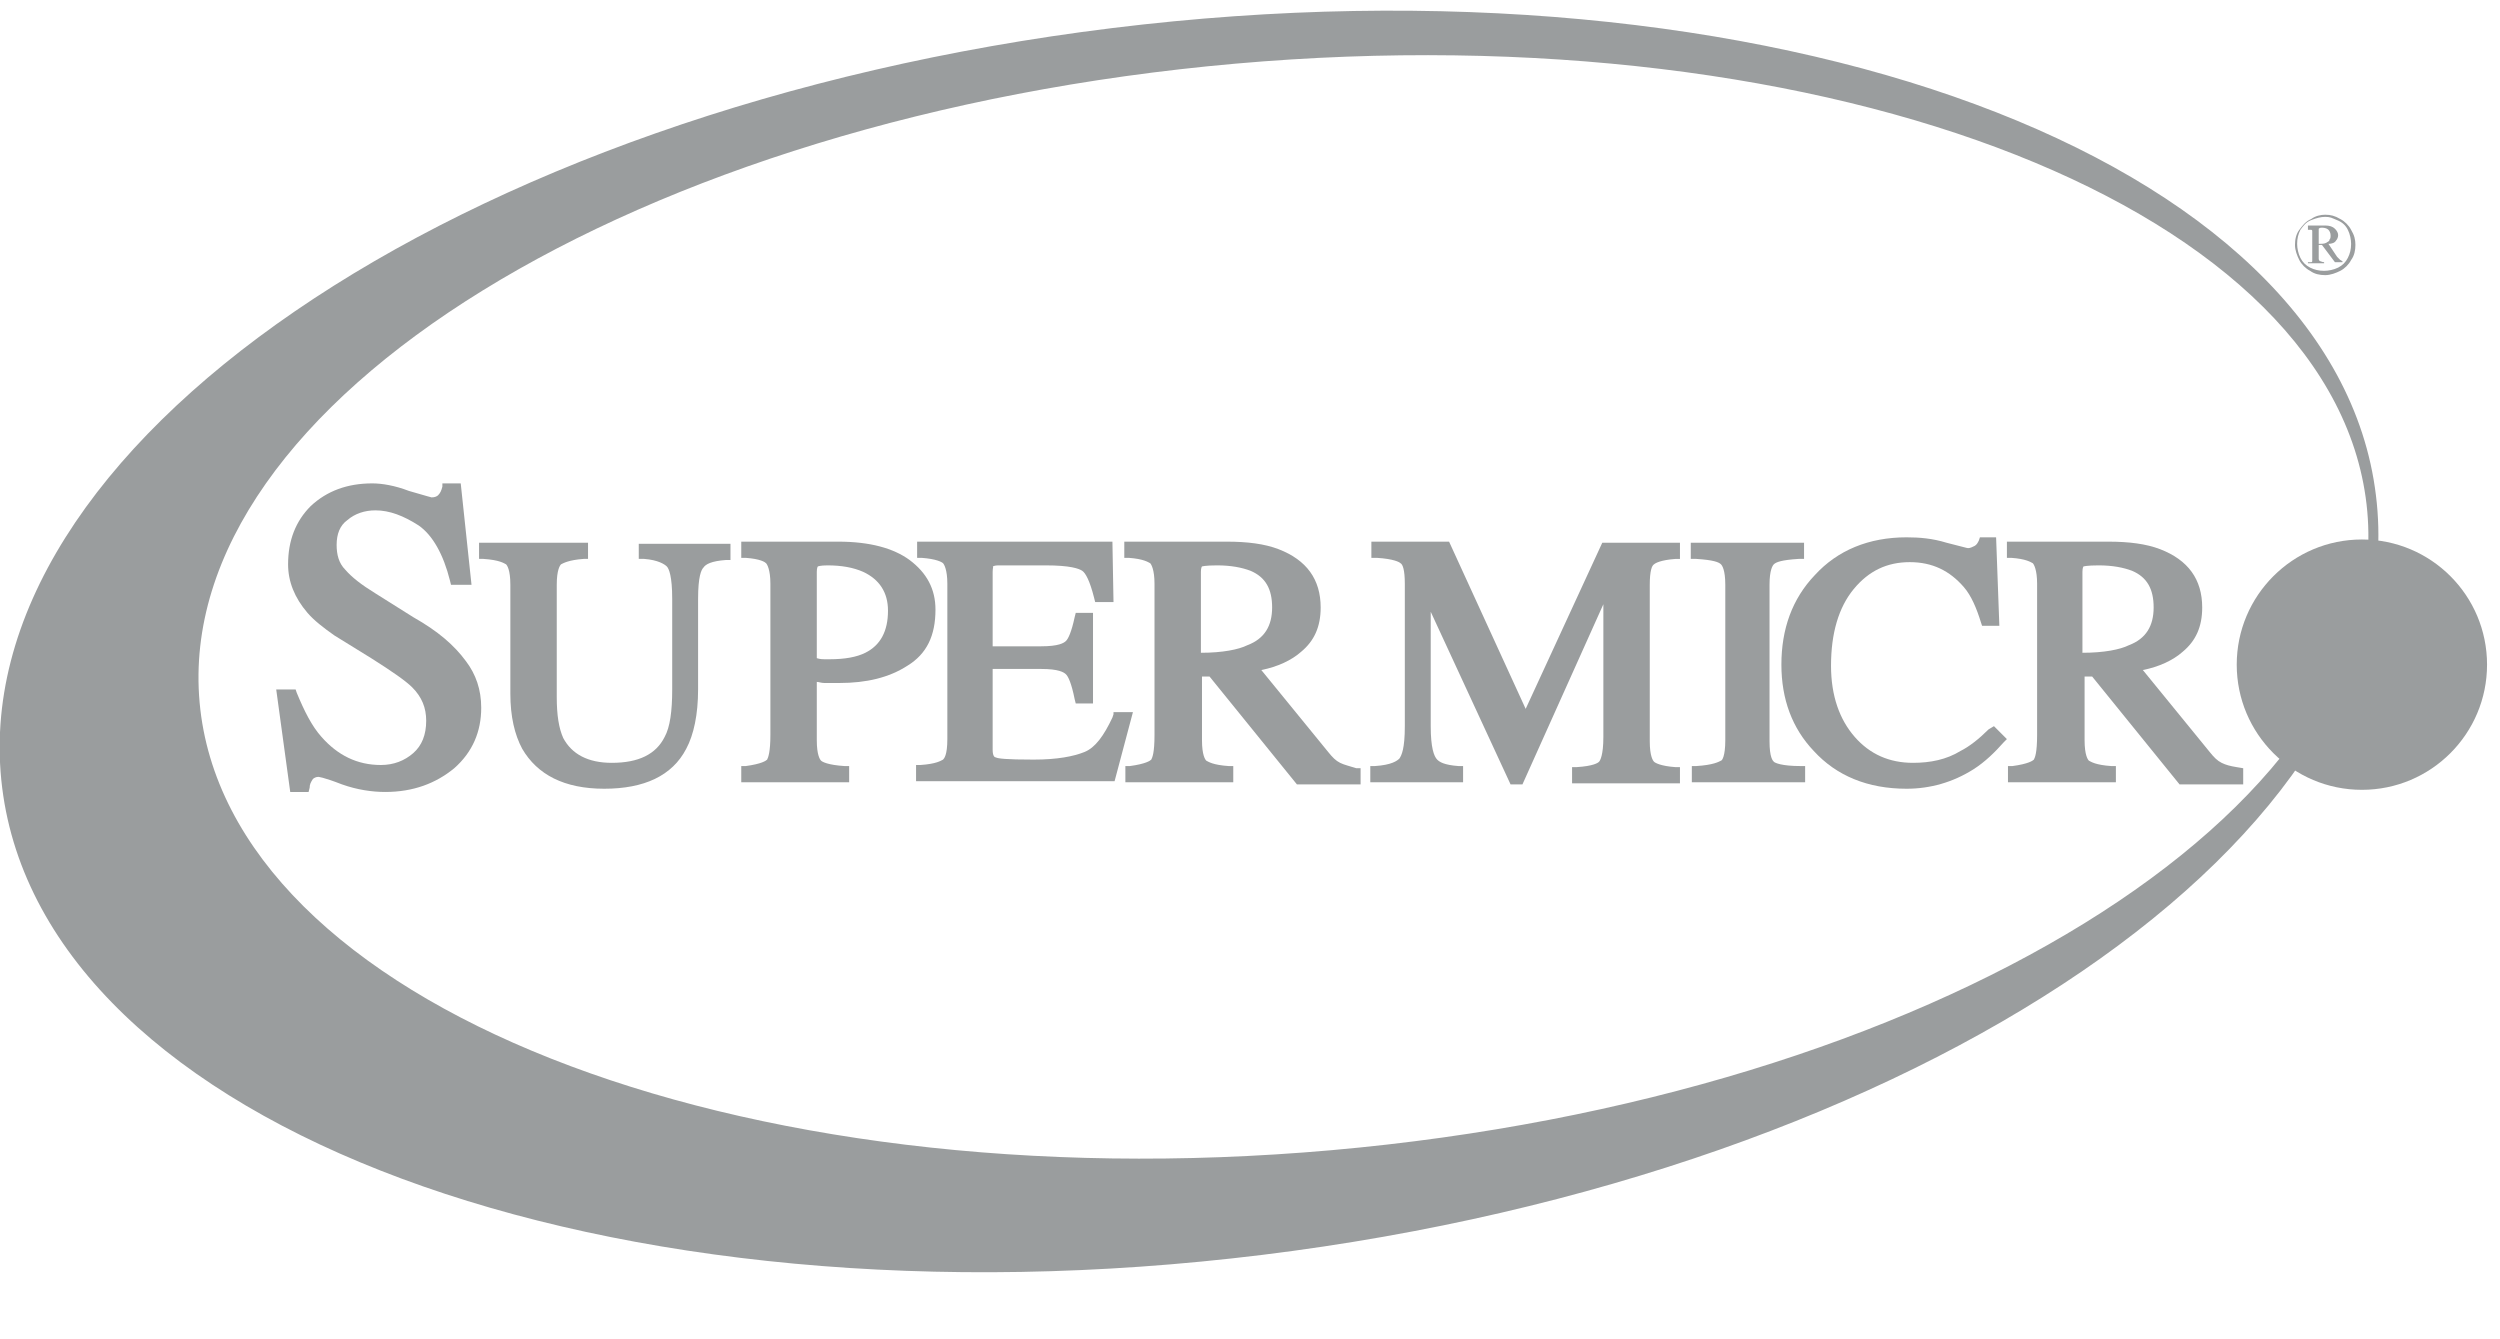 <svg width="127" height="68" viewBox="0 0 127 68" fill="none" xmlns="http://www.w3.org/2000/svg">
<g clip-path="url(#clip0_7_142)">
<path d="M118.12 10.908C118.394 10.908 118.614 10.963 118.888 11.127C119.107 11.237 119.326 11.456 119.436 11.675C119.6 11.949 119.655 12.168 119.655 12.443C119.655 12.716 119.6 12.991 119.436 13.21C119.326 13.429 119.107 13.648 118.888 13.758C118.668 13.868 118.394 13.977 118.12 13.977C117.846 13.977 117.572 13.922 117.353 13.758C117.134 13.648 116.914 13.429 116.805 13.21C116.695 12.991 116.585 12.716 116.585 12.443C116.585 12.168 116.64 11.894 116.805 11.675C116.969 11.456 117.134 11.237 117.408 11.127C117.627 10.963 117.901 10.908 118.12 10.908ZM118.12 11.017C117.901 11.017 117.682 11.072 117.408 11.182C117.134 11.291 117.024 11.456 116.86 11.675C116.75 11.894 116.695 12.114 116.695 12.388C116.695 12.607 116.75 12.881 116.86 13.1C116.969 13.319 117.134 13.484 117.353 13.594C117.572 13.703 117.791 13.758 118.065 13.758C118.285 13.758 118.559 13.703 118.778 13.594C118.997 13.484 119.162 13.319 119.271 13.1C119.381 12.881 119.436 12.662 119.436 12.388C119.436 12.168 119.381 11.894 119.271 11.675C119.162 11.456 118.997 11.291 118.723 11.182C118.449 11.072 118.394 11.017 118.12 11.017ZM117.298 11.456H118.12C118.339 11.456 118.504 11.511 118.614 11.62C118.723 11.73 118.778 11.839 118.778 11.949C118.778 12.059 118.723 12.168 118.668 12.223C118.614 12.333 118.449 12.388 118.285 12.388L118.723 13.045C118.778 13.1 118.833 13.155 118.888 13.21C118.942 13.21 118.942 13.265 118.997 13.265V13.319H118.614L117.956 12.443H117.791V13.155C117.791 13.21 117.846 13.265 117.846 13.265C117.901 13.265 117.956 13.319 118.065 13.319V13.374H117.243V13.319C117.298 13.319 117.353 13.319 117.408 13.319C117.462 13.319 117.462 13.265 117.462 13.265C117.462 13.265 117.462 13.155 117.462 13.045V11.894C117.462 11.785 117.462 11.73 117.462 11.73C117.462 11.675 117.408 11.675 117.408 11.675C117.408 11.675 117.353 11.675 117.243 11.675V11.456H117.298ZM117.791 12.388C117.956 12.388 118.065 12.388 118.175 12.333C118.23 12.278 118.339 12.278 118.339 12.168C118.394 12.114 118.394 12.059 118.394 11.949C118.394 11.839 118.339 11.73 118.285 11.675C118.23 11.62 118.12 11.566 117.956 11.566C117.901 11.566 117.846 11.566 117.791 11.62V12.388Z" fill="#9A9D9E"/>
<path d="M120.697 25.159C122.834 42.37 97.511 59.636 64.13 63.747C30.75 67.858 2.247 57.224 0.11 40.013C-2.028 22.802 23.131 5.536 56.511 1.425C89.892 -2.686 118.614 7.948 120.697 25.159ZM62.76 3.234C32.339 5.92 8.77 20.445 10.14 35.683C11.511 50.921 37.218 61.116 67.638 58.43C98.059 55.744 121.628 41.219 120.258 25.981C118.888 10.688 93.181 0.548 62.76 3.234Z" fill="#9A9D9E"/>
<path d="M119.984 40.123C123.496 40.123 126.342 37.276 126.342 33.764C126.342 30.253 123.496 27.406 119.984 27.406C116.473 27.406 113.626 30.253 113.626 33.764C113.626 37.276 116.473 40.123 119.984 40.123Z" fill="#9A9D9E"/>
<path d="M32.504 28.392H32.723C33.435 28.447 33.764 28.667 33.874 28.776C33.983 28.886 34.148 29.27 34.148 30.421V35.025C34.148 36.121 34.038 36.943 33.764 37.437C33.326 38.313 32.449 38.752 31.078 38.752C29.872 38.752 29.05 38.313 28.612 37.491C28.392 36.998 28.283 36.34 28.283 35.408V29.708C28.283 28.941 28.447 28.721 28.502 28.667C28.612 28.612 28.886 28.447 29.653 28.392H29.872V27.57H24.336V28.392H24.556C25.378 28.447 25.597 28.612 25.707 28.667C25.762 28.721 25.926 28.941 25.926 29.708V35.244C25.926 36.395 26.145 37.327 26.529 38.039C27.296 39.355 28.667 40.068 30.695 40.068C32.723 40.068 34.148 39.41 34.86 38.039C35.244 37.327 35.463 36.285 35.463 35.025V30.421C35.463 29.27 35.628 28.941 35.737 28.831C35.847 28.667 36.121 28.502 36.888 28.447H37.108V27.625H32.449V28.392H32.504Z" fill="#9A9D9E"/>
<path d="M20.993 31.352L19.075 30.146C18.362 29.708 17.869 29.324 17.54 28.941C17.211 28.612 17.101 28.173 17.101 27.68C17.101 27.132 17.266 26.693 17.649 26.419C18.033 26.09 18.526 25.926 19.075 25.926C19.787 25.926 20.5 26.2 21.267 26.693C21.98 27.187 22.528 28.173 22.857 29.489L22.911 29.708H23.953L23.405 24.556H22.473V24.72C22.418 24.939 22.363 25.049 22.254 25.159C22.199 25.213 22.089 25.268 21.925 25.268C21.925 25.268 21.706 25.213 20.774 24.939C20.061 24.665 19.403 24.556 18.91 24.556C17.649 24.556 16.608 24.939 15.786 25.707C15.018 26.474 14.635 27.461 14.635 28.667C14.635 29.544 14.963 30.366 15.621 31.133C15.95 31.517 16.444 31.901 16.992 32.284L18.855 33.435C19.897 34.093 20.609 34.586 20.938 34.915C21.431 35.408 21.651 35.957 21.651 36.614C21.651 37.327 21.431 37.875 20.993 38.259C20.554 38.642 20.006 38.862 19.349 38.862C18.143 38.862 17.156 38.368 16.334 37.437C15.841 36.888 15.457 36.121 15.073 35.189L15.018 35.025H14.032L14.744 40.232H15.676L15.731 40.013C15.731 39.848 15.786 39.739 15.895 39.574C15.95 39.519 16.06 39.465 16.169 39.465C16.169 39.465 16.389 39.465 17.375 39.848C18.143 40.122 18.91 40.232 19.568 40.232C20.993 40.232 22.144 39.794 23.076 39.026C24.008 38.204 24.446 37.163 24.446 35.957C24.446 35.025 24.172 34.257 23.679 33.6C23.076 32.778 22.254 32.065 20.993 31.352Z" fill="#9A9D9E"/>
<path d="M41.876 34.696C42.15 34.696 42.424 34.696 42.644 34.696C44.014 34.696 45.165 34.422 46.097 33.819C47.084 33.216 47.522 32.284 47.522 30.969C47.522 29.927 47.084 29.105 46.206 28.447C45.384 27.845 44.178 27.516 42.589 27.516H37.656V28.338H37.875C38.642 28.393 38.862 28.557 38.916 28.612C38.971 28.667 39.136 28.941 39.136 29.653V37.327C39.136 38.204 39.026 38.478 38.971 38.588C38.916 38.642 38.697 38.807 37.875 38.917H37.656V39.739H43.137V38.917H42.918C42.041 38.862 41.767 38.697 41.712 38.642C41.657 38.588 41.493 38.368 41.493 37.601V34.641C41.602 34.641 41.712 34.696 41.876 34.696ZM41.493 29.05C41.493 28.831 41.547 28.776 41.547 28.776C41.547 28.776 41.657 28.721 42.041 28.721C42.753 28.721 43.356 28.831 43.849 29.05C44.672 29.434 45.11 30.092 45.11 31.024C45.11 32.065 44.727 32.778 43.959 33.161C43.521 33.38 42.918 33.49 42.15 33.49C42.041 33.49 41.986 33.49 41.876 33.49C41.822 33.49 41.657 33.49 41.493 33.435V29.05Z" fill="#9A9D9E"/>
<path d="M56.566 36.286L56.511 36.45C56.073 37.382 55.635 37.985 55.086 38.204C54.538 38.423 53.716 38.588 52.51 38.588C51.085 38.588 50.701 38.533 50.592 38.478C50.537 38.478 50.427 38.423 50.427 38.094V33.983H52.894C53.771 33.983 54.045 34.148 54.154 34.258C54.264 34.367 54.429 34.696 54.593 35.518L54.648 35.737H55.525V31.133H54.648L54.593 31.352C54.429 32.12 54.264 32.449 54.154 32.558C54.045 32.668 53.771 32.832 52.894 32.832H50.427V29.05C50.427 28.831 50.482 28.776 50.427 28.776C50.427 28.776 50.537 28.721 50.701 28.721H53.113C54.374 28.721 54.812 28.886 54.977 28.996C55.141 29.105 55.36 29.489 55.58 30.366L55.635 30.585H56.566L56.511 27.516H46.59V28.338H46.81C47.577 28.393 47.851 28.557 47.906 28.612C47.961 28.667 48.125 28.941 48.125 29.653V37.546C48.125 38.368 47.961 38.533 47.906 38.588C47.796 38.642 47.577 38.807 46.755 38.862H46.536V39.684H56.621L57.553 36.176H56.566V36.286Z" fill="#9A9D9E"/>
<path d="M68.077 38.752C67.858 38.642 67.693 38.478 67.474 38.204L64.075 34.038C64.898 33.874 65.61 33.545 66.103 33.106C66.761 32.558 67.09 31.846 67.09 30.859C67.09 29.434 66.377 28.447 64.952 27.899C64.24 27.625 63.363 27.516 62.321 27.516H57.114V28.338H57.334C58.101 28.393 58.32 28.557 58.43 28.612C58.485 28.667 58.649 28.941 58.649 29.653V37.327C58.649 38.259 58.539 38.478 58.485 38.588C58.43 38.642 58.211 38.807 57.388 38.917H57.169V39.739H62.65V38.917H62.431C61.609 38.862 61.39 38.697 61.28 38.642C61.225 38.588 61.061 38.368 61.061 37.601V34.367H61.444L65.884 39.848H69.118V39.026H68.899C68.57 38.917 68.296 38.862 68.077 38.752ZM61.006 33.161V29.05C61.006 28.831 61.061 28.776 61.061 28.776C61.061 28.776 61.225 28.721 61.828 28.721C62.541 28.721 63.089 28.831 63.527 28.996C64.295 29.324 64.624 29.927 64.624 30.859C64.624 31.791 64.24 32.449 63.363 32.778C62.924 32.997 62.102 33.161 61.006 33.161Z" fill="#9A9D9E"/>
<path d="M77.504 36.011L73.613 27.516H69.666V28.338H69.94C70.817 28.393 71.091 28.557 71.146 28.612C71.256 28.667 71.365 28.941 71.365 29.653V36.889C71.365 38.04 71.201 38.368 71.091 38.533C70.982 38.642 70.708 38.862 69.831 38.917H69.611V39.739H74.325V38.917H74.106C73.339 38.862 73.119 38.697 73.01 38.588C72.845 38.423 72.681 37.985 72.681 36.889V31.078L76.737 39.848H77.34L81.451 30.695V37.437C81.451 38.368 81.286 38.642 81.231 38.697C81.177 38.752 80.957 38.917 80.081 38.971H79.861V39.794H85.342V38.971H85.123C84.356 38.917 84.082 38.752 84.027 38.697C83.972 38.642 83.808 38.423 83.808 37.656V29.708C83.808 28.996 83.917 28.721 84.027 28.667C84.082 28.612 84.356 28.447 85.123 28.393H85.342V27.57H81.396L77.504 36.011Z" fill="#9A9D9E"/>
<path d="M90.111 38.697C90.056 38.642 89.892 38.478 89.892 37.656V29.708C89.892 28.941 90.056 28.721 90.111 28.667C90.221 28.557 90.495 28.447 91.372 28.392H91.646V27.57H85.891V28.392H86.165C87.042 28.447 87.316 28.557 87.425 28.667C87.48 28.721 87.645 28.941 87.645 29.708V37.601C87.645 38.423 87.48 38.642 87.425 38.642C87.316 38.697 87.042 38.862 86.165 38.916H85.945V39.739H91.701V38.916H91.481C90.495 38.916 90.166 38.752 90.111 38.697Z" fill="#9A9D9E"/>
<path d="M101.019 37.053C100.525 37.546 100.032 37.93 99.594 38.149C98.881 38.588 98.059 38.752 97.182 38.752C95.976 38.752 94.989 38.314 94.222 37.437C93.454 36.56 93.016 35.354 93.016 33.819C93.016 32.175 93.4 30.859 94.167 29.927C94.934 28.996 95.866 28.557 97.017 28.557C98.168 28.557 99.045 28.996 99.758 29.818C100.142 30.256 100.416 30.914 100.635 31.627L100.69 31.791H101.567L101.402 27.296H100.58L100.525 27.461C100.47 27.57 100.416 27.68 100.306 27.735C100.196 27.79 100.087 27.845 99.977 27.845C99.922 27.845 99.758 27.79 98.881 27.57C98.168 27.351 97.511 27.296 96.853 27.296C94.934 27.296 93.345 27.954 92.194 29.215C91.043 30.421 90.495 31.955 90.495 33.764C90.495 35.518 91.043 36.998 92.139 38.149C93.29 39.41 94.88 40.068 96.853 40.068C98.059 40.068 99.21 39.739 100.251 39.081C100.854 38.697 101.347 38.204 101.786 37.711L101.95 37.546L101.293 36.889L101.019 37.053Z" fill="#9A9D9E"/>
<path d="M113.626 38.971C113.297 38.917 113.078 38.862 112.858 38.752C112.639 38.642 112.475 38.478 112.255 38.204L108.857 34.038C109.679 33.874 110.392 33.545 110.885 33.106C111.543 32.558 111.872 31.846 111.872 30.859C111.872 29.434 111.159 28.447 109.734 27.899C109.021 27.625 108.144 27.516 107.103 27.516H101.951V28.338H102.17C102.937 28.393 103.157 28.557 103.266 28.612C103.321 28.667 103.485 28.941 103.485 29.653V37.327C103.485 38.259 103.376 38.478 103.321 38.588C103.266 38.642 103.047 38.807 102.225 38.917H102.005V39.739H107.487V38.917H107.267C106.445 38.862 106.226 38.697 106.116 38.642C106.062 38.588 105.897 38.368 105.897 37.601V34.367H106.281L110.721 39.848H113.955V39.026L113.626 38.971ZM105.788 33.161V29.05C105.788 28.831 105.842 28.776 105.842 28.776C105.842 28.776 106.007 28.721 106.61 28.721C107.322 28.721 107.87 28.831 108.309 28.996C109.076 29.324 109.405 29.927 109.405 30.859C109.405 31.791 109.021 32.449 108.144 32.778C107.706 32.997 106.884 33.161 105.788 33.161Z" fill="#9A9D9E"/>
</g>
<defs>
<clipPath id="clip0_7_142">
<rect width="127" height="67.364" fill="white"/>
</clipPath>
</defs>
</svg>
